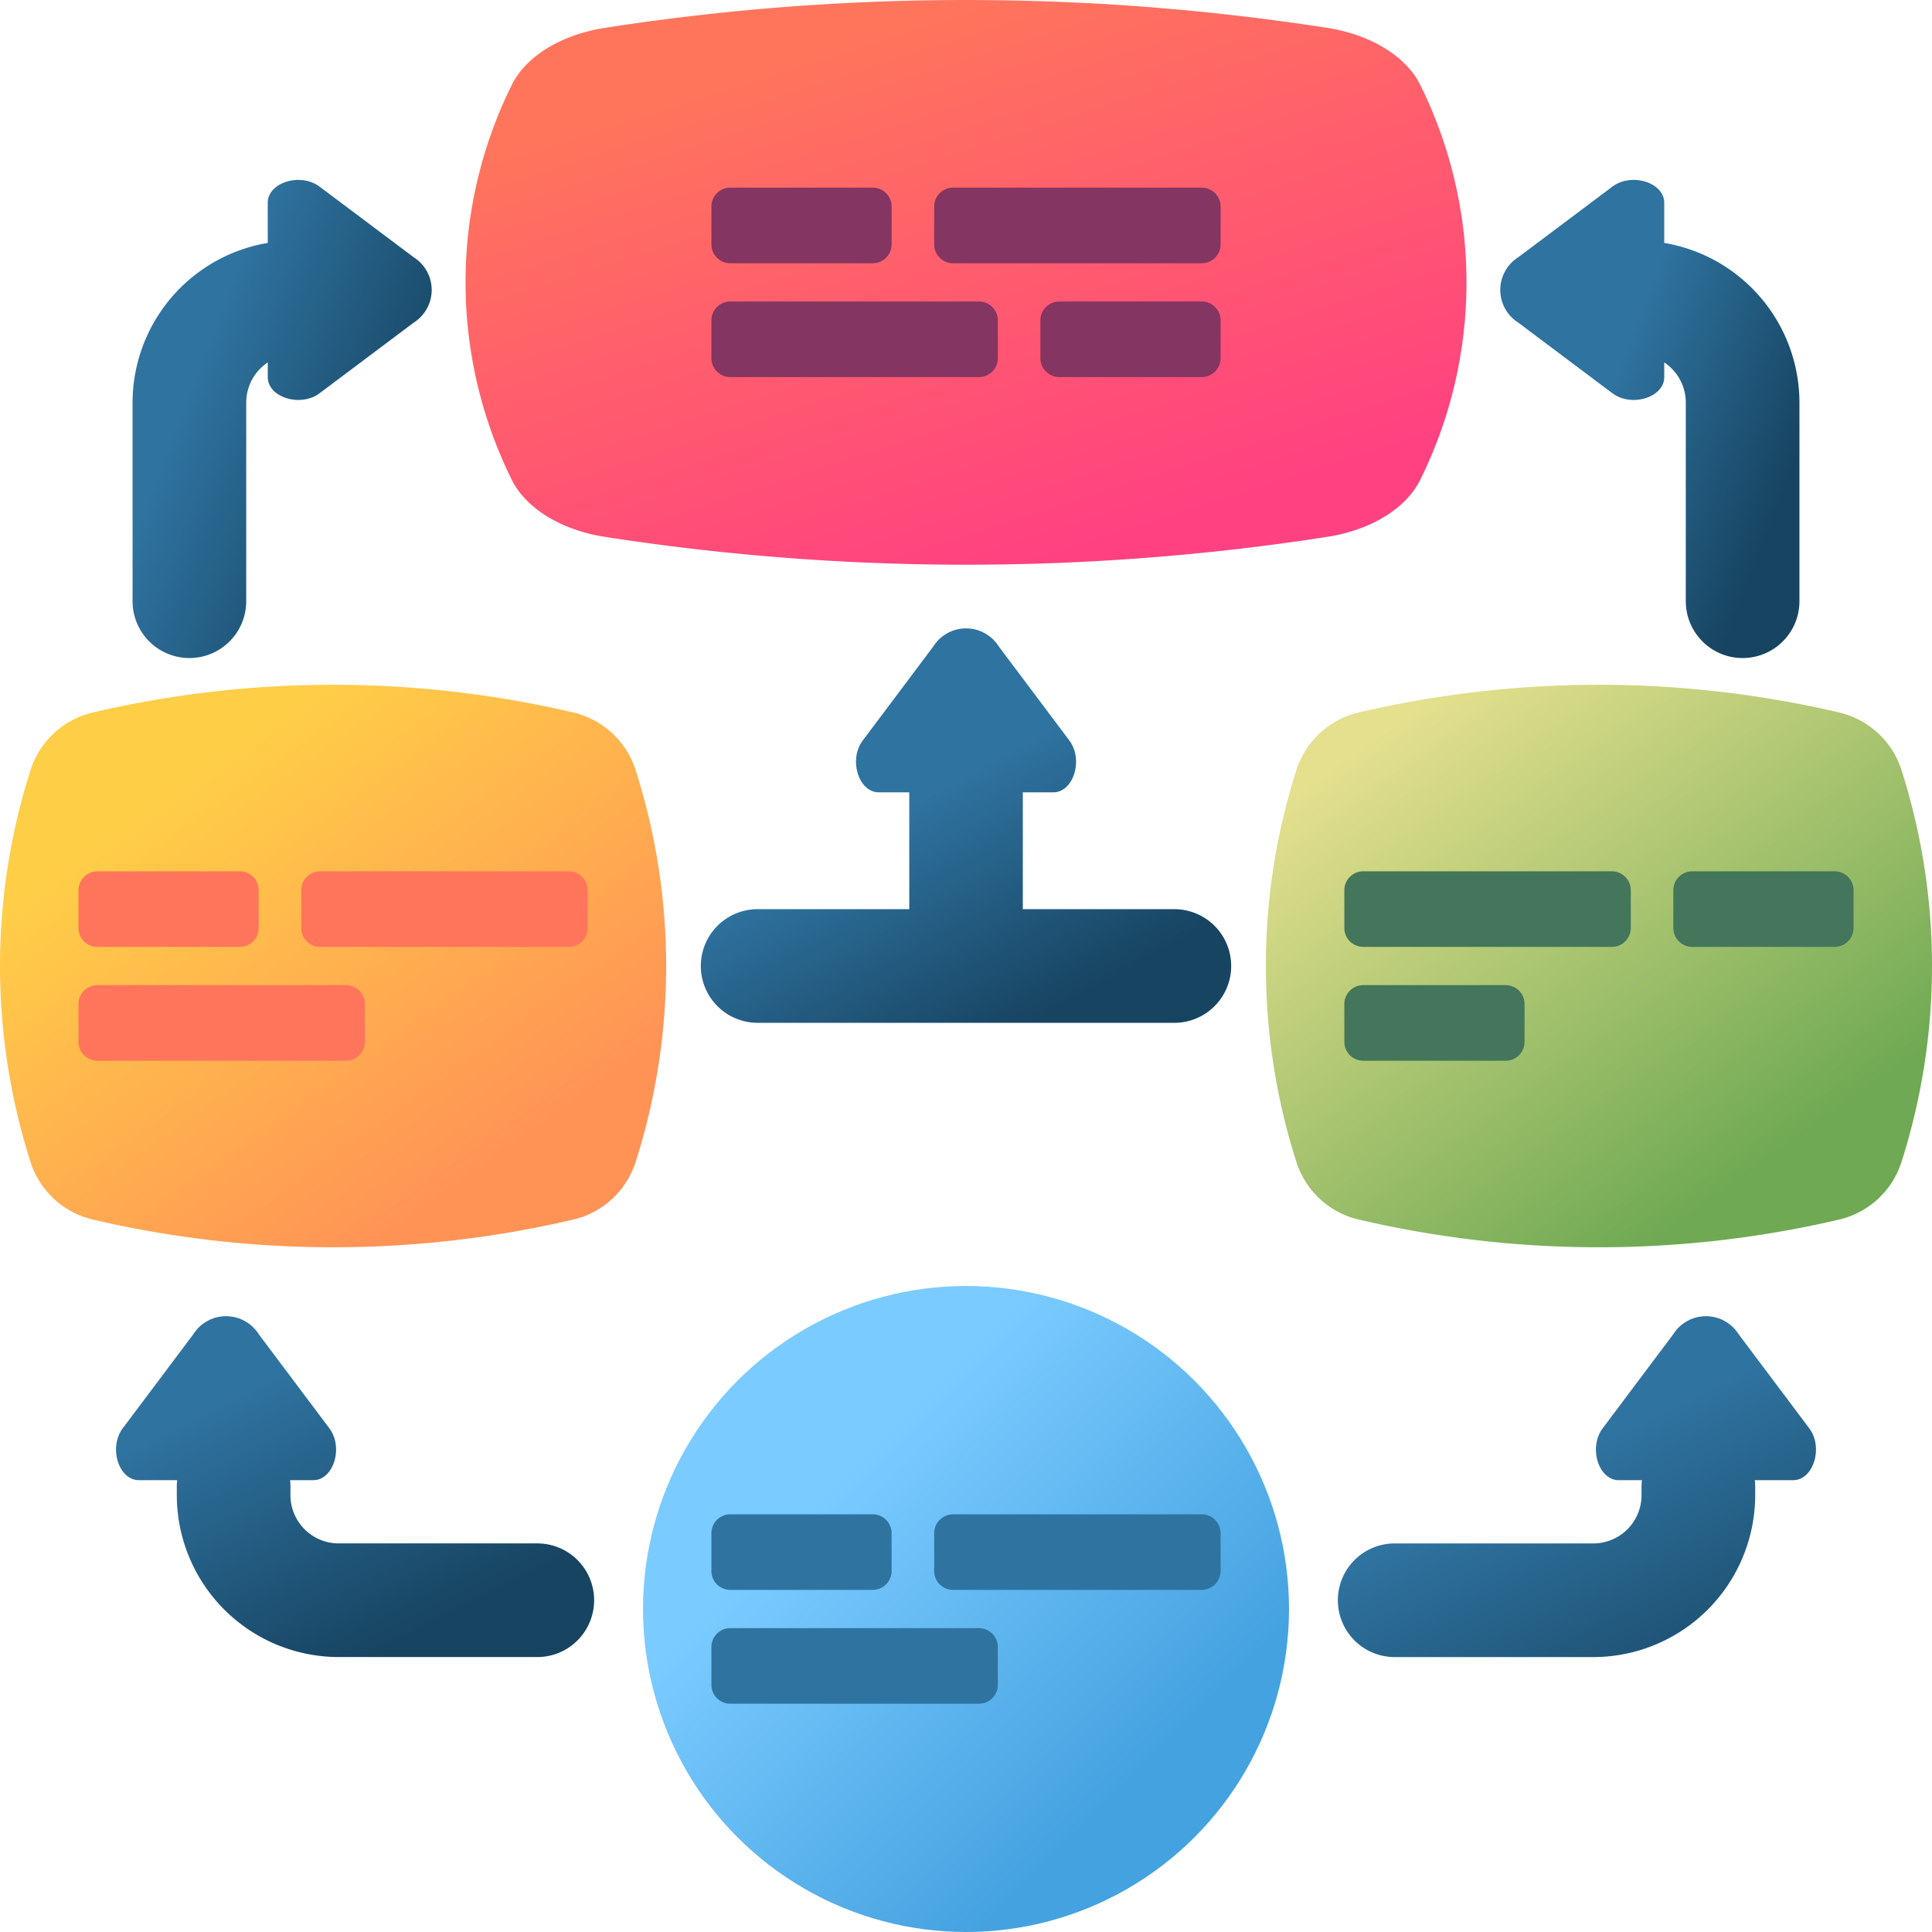 <svg xmlns="http://www.w3.org/2000/svg" xmlns:xlink="http://www.w3.org/1999/xlink" width="178" height="178" viewBox="0 0 178 178">
  <defs>
    <linearGradient id="linear-gradient" x1="0.246" y1="0.199" x2="0.77" y2="0.82" gradientUnits="objectBoundingBox">
      <stop offset="0" stop-color="#ffce47"/>
      <stop offset="1" stop-color="#ff9356"/>
    </linearGradient>
    <linearGradient id="linear-gradient-2" x1="0.158" y1="0.095" x2="0.777" y2="0.828" gradientUnits="objectBoundingBox">
      <stop offset="0" stop-color="#e4e08e"/>
      <stop offset="1" stop-color="#6fa953"/>
    </linearGradient>
    <linearGradient id="linear-gradient-3" x1="0.283" y1="0.115" x2="0.731" y2="0.909" gradientUnits="objectBoundingBox">
      <stop offset="0" stop-color="#ff755c"/>
      <stop offset="1" stop-color="#ff4181"/>
    </linearGradient>
    <linearGradient id="linear-gradient-4" x1="0.302" y1="0.302" x2="0.759" y2="0.759" gradientUnits="objectBoundingBox">
      <stop offset="0" stop-color="#7acbff"/>
      <stop offset="1" stop-color="#45a2e0"/>
    </linearGradient>
    <linearGradient id="linear-gradient-5" x1="0.227" y1="0.393" x2="0.845" y2="0.78" gradientUnits="objectBoundingBox">
      <stop offset="0" stop-color="#2f73a0"/>
      <stop offset="1" stop-color="#174461"/>
    </linearGradient>
    <linearGradient id="linear-gradient-6" x1="0.413" y1="0.374" x2="0.924" y2="0.694" xlink:href="#linear-gradient-5"/>
    <linearGradient id="linear-gradient-7" x1="0.41" y1="0.463" x2="0.904" y2="1.156" xlink:href="#linear-gradient-5"/>
    <linearGradient id="linear-gradient-8" x1="0.22" y1="0.261" x2="0.678" y2="0.904" xlink:href="#linear-gradient-5"/>
    <linearGradient id="linear-gradient-9" x1="0.307" y1="0.514" x2="0.652" y2="0.978" xlink:href="#linear-gradient-5"/>
  </defs>
  <g id="work" transform="translate(0)">
    <path id="Path_14428" data-name="Path 14428" d="M58.587,188.7a7.925,7.925,0,0,0-5.761-5.387,97.2,97.2,0,0,0-44.28,0A7.924,7.924,0,0,0,2.786,188.7a59.354,59.354,0,0,0,0,35.94,7.924,7.924,0,0,0,5.761,5.387,97.194,97.194,0,0,0,44.28,0,7.924,7.924,0,0,0,5.761-5.387A59.357,59.357,0,0,0,58.587,188.7Z" transform="translate(0 -117.668)" fill="url(#linear-gradient)"/>
    <path id="Path_14429" data-name="Path 14429" d="M392.745,188.7a7.925,7.925,0,0,0-5.761-5.387,97.2,97.2,0,0,0-44.28,0,7.924,7.924,0,0,0-5.761,5.387,59.354,59.354,0,0,0,0,35.94,7.924,7.924,0,0,0,5.761,5.387,97.194,97.194,0,0,0,44.28,0,7.924,7.924,0,0,0,5.761-5.387A59.357,59.357,0,0,0,392.745,188.7Z" transform="translate(-217.53 -117.668)" fill="url(#linear-gradient-2)"/>
    <path id="Path_14430" data-name="Path 14430" d="M210.922,7.974c-1.261-2.708-4.545-4.772-8.656-5.408a217,217,0,0,0-66.536,0c-4.111.637-7.4,2.7-8.656,5.408a40.97,40.97,0,0,0,0,36.081c1.261,2.708,4.545,4.772,8.656,5.408a217,217,0,0,0,66.536,0c4.111-.636,7.4-2.7,8.656-5.408a40.971,40.971,0,0,0,0-36.081Z" transform="translate(-79.997)" fill="url(#linear-gradient-3)"/>
    <circle id="Ellipse_437" data-name="Ellipse 437" cx="29.759" cy="29.759" r="29.759" transform="translate(59.242 118.482)" fill="url(#linear-gradient-4)"/>
    <path id="Path_14431" data-name="Path 14431" d="M60.9,54.625l-8.674-6.509c-1.763-1.323-4.778-.386-4.778,1.485v3.7A14.936,14.936,0,0,0,34.994,68.01v18.3a5.235,5.235,0,0,0,10.471,0V68.01a4.442,4.442,0,0,1,1.985-3.7v1.352c0,1.871,3.015,2.809,4.778,1.485L60.9,60.64a3.562,3.562,0,0,0,0-6.015Z" transform="translate(-22.78 -30.919)" fill="url(#linear-gradient-5)"/>
    <path id="Path_14432" data-name="Path 14432" d="M411.145,53.3V49.6c0-1.871-3.015-2.809-4.779-1.485l-8.674,6.509a3.562,3.562,0,0,0,0,6.015l8.674,6.509c1.764,1.323,4.779.386,4.779-1.485V64.311a4.443,4.443,0,0,1,1.985,3.7v18.3a5.235,5.235,0,1,0,10.471,0v-18.3A14.936,14.936,0,0,0,411.145,53.3Z" transform="translate(-257.814 -30.919)" fill="url(#linear-gradient-6)"/>
    <path id="Path_14433" data-name="Path 14433" d="M396.594,357.776l-6.509-8.674a3.562,3.562,0,0,0-6.015,0l-6.509,8.674c-1.323,1.763-.386,4.779,1.485,4.779h2.133a5.237,5.237,0,0,0-.036.591v.792a4.448,4.448,0,0,1-4.443,4.444H358.4a5.235,5.235,0,1,0,0,10.471h18.3a14.931,14.931,0,0,0,14.914-14.914v-.792a5.25,5.25,0,0,0-.036-.591h3.53C396.981,362.554,397.918,359.539,396.594,357.776Z" transform="translate(-229.904 -226.182)" fill="url(#linear-gradient-7)"/>
    <path id="Path_14434" data-name="Path 14434" d="M69.444,368.38h-18.3a4.448,4.448,0,0,1-4.443-4.444v-.792a5.245,5.245,0,0,0-.036-.591H48.8c1.871,0,2.809-3.015,1.485-4.779L43.775,349.1a3.562,3.562,0,0,0-6.015,0l-6.509,8.674c-1.323,1.763-.386,4.779,1.485,4.779h3.53a5.24,5.24,0,0,0-.036.591v.792A14.931,14.931,0,0,0,51.145,378.85h18.3a5.235,5.235,0,0,0,0-10.471Z" transform="translate(-19.941 -226.182)" fill="url(#linear-gradient-8)"/>
    <path id="Path_14435" data-name="Path 14435" d="M228.627,191.75H214.667V180.987h2.8c1.871,0,2.809-3.015,1.485-4.779l-6.509-8.674a3.562,3.562,0,0,0-6.015,0l-6.509,8.674c-1.323,1.763-.386,4.779,1.485,4.779h2.8V191.75H190.235a5.235,5.235,0,0,0,0,10.471h38.392a5.235,5.235,0,0,0,0-10.471Z" transform="translate(-120.431 -107.986)" fill="url(#linear-gradient-9)"/>
    <g id="Group_8273" data-name="Group 8273" transform="translate(65.544 17.288)">
      <g id="Group_8271" data-name="Group 8271">
        <path id="Path_14436" data-name="Path 14436" d="M202.655,56.5H189.534a1.741,1.741,0,0,1-1.741-1.741V51.275a1.741,1.741,0,0,1,1.741-1.741h13.121a1.741,1.741,0,0,1,1.741,1.741v3.482A1.741,1.741,0,0,1,202.655,56.5Z" transform="translate(-187.793 -49.534)" fill="#843561"/>
        <path id="Path_14437" data-name="Path 14437" d="M271.247,56.5H248.34a1.741,1.741,0,0,1-1.741-1.741V51.275a1.741,1.741,0,0,1,1.741-1.741h22.907a1.741,1.741,0,0,1,1.741,1.741v3.482A1.741,1.741,0,0,1,271.247,56.5Z" transform="translate(-226.075 -49.534)" fill="#843561"/>
      </g>
      <g id="Group_8272" data-name="Group 8272" transform="translate(0 10.489)">
        <path id="Path_14438" data-name="Path 14438" d="M276.379,86.55H289.5a1.741,1.741,0,0,0,1.741-1.741V81.327a1.741,1.741,0,0,0-1.741-1.741H276.379a1.741,1.741,0,0,0-1.741,1.741v3.482A1.741,1.741,0,0,0,276.379,86.55Z" transform="translate(-244.327 -79.586)" fill="#843561"/>
        <path id="Path_14439" data-name="Path 14439" d="M189.534,86.55h22.907a1.741,1.741,0,0,0,1.741-1.741V81.327a1.741,1.741,0,0,0-1.741-1.741H189.534a1.741,1.741,0,0,0-1.741,1.741v3.482a1.741,1.741,0,0,0,1.741,1.741Z" transform="translate(-187.793 -79.586)" fill="#843561"/>
      </g>
    </g>
    <g id="Group_8276" data-name="Group 8276" transform="translate(7.23 80.274)">
      <g id="Group_8274" data-name="Group 8274" transform="translate(0 10.489)">
        <path id="Path_14440" data-name="Path 14440" d="M22.455,260.05H45.362a1.741,1.741,0,0,1,1.741,1.741v3.482a1.741,1.741,0,0,1-1.741,1.741H22.455a1.741,1.741,0,0,1-1.741-1.741v-3.482a1.741,1.741,0,0,1,1.741-1.741Z" transform="translate(-20.714 -260.05)" fill="#ff755c"/>
      </g>
      <g id="Group_8275" data-name="Group 8275" transform="translate(0)">
        <path id="Path_14441" data-name="Path 14441" d="M35.576,230H22.455a1.741,1.741,0,0,0-1.741,1.741v3.482a1.741,1.741,0,0,0,1.741,1.741H35.576a1.741,1.741,0,0,0,1.741-1.741v-3.482A1.741,1.741,0,0,0,35.576,230Z" transform="translate(-20.714 -229.998)" fill="#ff755c"/>
        <path id="Path_14442" data-name="Path 14442" d="M104.168,230H81.261a1.741,1.741,0,0,0-1.741,1.741v3.482a1.741,1.741,0,0,0,1.741,1.741h22.907a1.741,1.741,0,0,0,1.741-1.741v-3.482A1.741,1.741,0,0,0,104.168,230Z" transform="translate(-58.996 -229.998)" fill="#ff755c"/>
      </g>
    </g>
    <g id="Group_8280" data-name="Group 8280" transform="translate(65.544 139.515)">
      <g id="Group_8279" data-name="Group 8279">
        <g id="Group_8277" data-name="Group 8277">
          <path id="Path_14443" data-name="Path 14443" d="M202.655,406.7H189.534a1.741,1.741,0,0,1-1.741-1.741v-3.482a1.741,1.741,0,0,1,1.741-1.741h13.121a1.741,1.741,0,0,1,1.741,1.741v3.482A1.741,1.741,0,0,1,202.655,406.7Z" transform="translate(-187.793 -399.734)" fill="#2f73a0"/>
          <path id="Path_14444" data-name="Path 14444" d="M271.247,406.7H248.34a1.741,1.741,0,0,1-1.741-1.741v-3.482a1.741,1.741,0,0,1,1.741-1.741h22.907a1.741,1.741,0,0,1,1.741,1.741v3.482A1.741,1.741,0,0,1,271.247,406.7Z" transform="translate(-226.075 -399.734)" fill="#2f73a0"/>
        </g>
        <g id="Group_8278" data-name="Group 8278" transform="translate(0 10.489)">
          <path id="Path_14445" data-name="Path 14445" d="M189.534,436.75h22.907a1.741,1.741,0,0,0,1.741-1.741v-3.482a1.741,1.741,0,0,0-1.741-1.741H189.534a1.741,1.741,0,0,0-1.741,1.741v3.482a1.741,1.741,0,0,0,1.741,1.741Z" transform="translate(-187.793 -429.786)" fill="#2f73a0"/>
        </g>
      </g>
    </g>
    <g id="Group_8284" data-name="Group 8284" transform="translate(123.858 80.274)">
      <g id="Group_8283" data-name="Group 8283">
        <g id="Group_8281" data-name="Group 8281">
          <path id="Path_14446" data-name="Path 14446" d="M443.458,236.962h13.121a1.741,1.741,0,0,0,1.741-1.741v-3.482A1.741,1.741,0,0,0,456.579,230H443.458a1.741,1.741,0,0,0-1.741,1.741v3.482A1.741,1.741,0,0,0,443.458,236.962Z" transform="translate(-411.406 -229.998)" fill="#43765a"/>
          <path id="Path_14447" data-name="Path 14447" d="M356.613,236.962H379.52a1.741,1.741,0,0,0,1.741-1.741v-3.482A1.741,1.741,0,0,0,379.52,230H356.613a1.741,1.741,0,0,0-1.741,1.741v3.482A1.741,1.741,0,0,0,356.613,236.962Z" transform="translate(-354.872 -229.998)" fill="#43765a"/>
        </g>
        <g id="Group_8282" data-name="Group 8282" transform="translate(0 10.489)">
          <path id="Path_14448" data-name="Path 14448" d="M369.734,267.014H356.613a1.741,1.741,0,0,1-1.741-1.741v-3.482a1.741,1.741,0,0,1,1.741-1.741h13.121a1.741,1.741,0,0,1,1.741,1.741v3.482A1.741,1.741,0,0,1,369.734,267.014Z" transform="translate(-354.872 -260.05)" fill="#43765a"/>
        </g>
      </g>
    </g>
  </g>
</svg>
